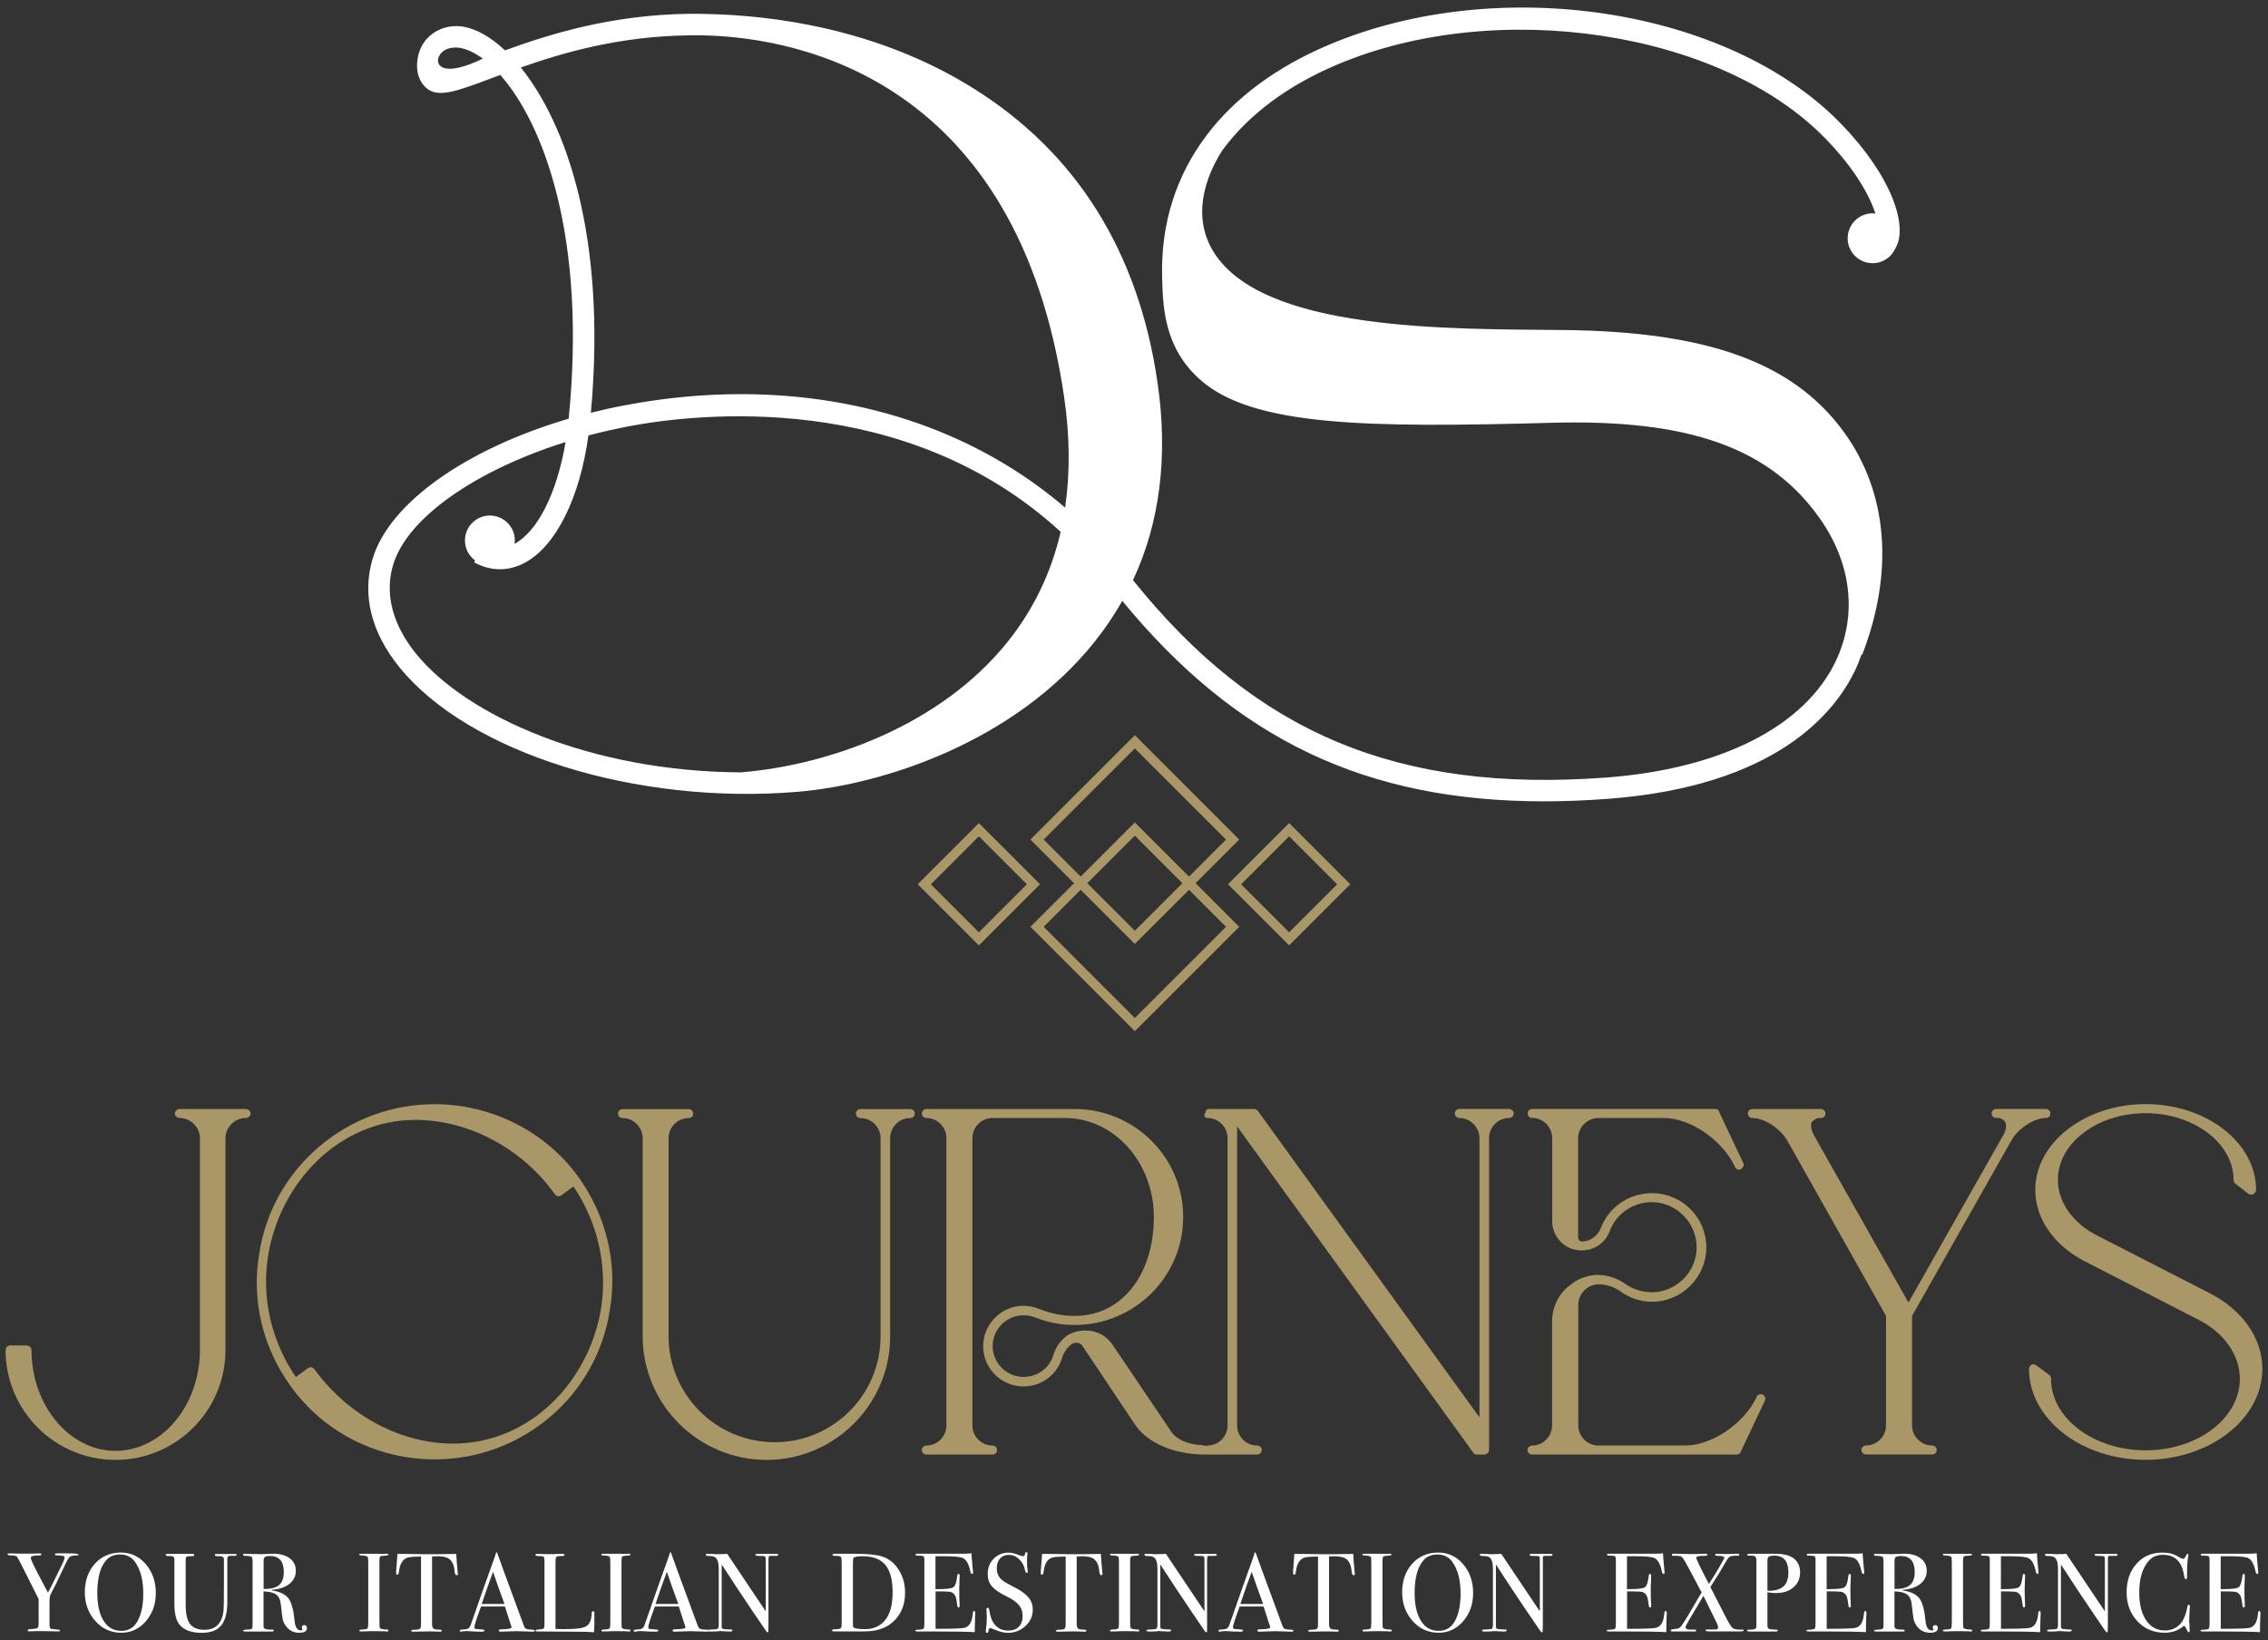 <svg xmlns="http://www.w3.org/2000/svg" xmlns:xlink="http://www.w3.org/1999/xlink" id="logo-dsjourneys" x="0px" y="0px" viewBox="0 0 300 217" style="enable-background:new 0 0 300 217;" xml:space="preserve"><rect x="0" y="0" width="300" height="217" fill="#333333" stroke="none"/><style type="text/css">	.st0{fill:#FFFFFF;}	.st1{fill:#AA9767;stroke:#AA9767;stroke-width:0.809;stroke-linecap:round;stroke-linejoin:round;stroke-miterlimit:10;}	.st2{fill:#AA9767;}</style><g>	<g id="pay-off">		<path class="st0" d="M10.39,205.66c0,0.08-0.09,0.11-0.25,0.11c-0.54,0.01-0.88,0.1-1.01,0.28c-0.12,0.11-0.54,0.96-1.27,2.54   c-0.32,0.7-0.63,1.32-0.92,1.85c-0.2,0.37-0.31,0.62-0.34,0.75c-0.03,0.13-0.05,0.42-0.05,0.87v2.8c0,0.33,0.04,0.52,0.13,0.58   c0.08,0.06,0.38,0.1,0.88,0.13c0.27,0.02,0.4,0.06,0.4,0.14c0,0.07-0.07,0.11-0.21,0.11H7.58l-2.07-0.04   c-0.58,0-1.06,0.01-1.43,0.03c-0.06,0.01-0.13,0.01-0.21,0.01c-0.14,0-0.21-0.05-0.21-0.14s0.12-0.15,0.34-0.16   c0.54-0.02,0.86-0.07,0.96-0.15c0.1-0.08,0.15-0.31,0.15-0.71v-3.11c-0.1-0.22-0.39-0.79-0.86-1.73l-1.48-2.93   c-0.14-0.29-0.32-0.61-0.53-0.96c-0.1-0.1-0.34-0.15-0.7-0.15c-0.36,0-0.54-0.05-0.54-0.16c0-0.08,0.08-0.12,0.24-0.12   c0.21,0,0.62,0.01,1.24,0.03c0.36,0.01,0.61,0.01,0.77,0.01l1.72-0.02c0.07-0.01,0.15-0.02,0.24-0.02c0.18,0,0.27,0.05,0.27,0.15   c0,0.09-0.17,0.13-0.5,0.13c-0.61,0-0.91,0.11-0.91,0.33c0,0.17,0.31,0.85,0.93,2.04l1.34,2.54c0.25-0.44,0.53-0.98,0.84-1.63   l0.87-1.76c0.33-0.64,0.49-1.05,0.49-1.25c0-0.13-0.08-0.2-0.25-0.22c-0.35-0.05-0.58-0.07-0.7-0.06   c-0.21,0.01-0.32-0.04-0.32-0.15c0-0.08,0.09-0.12,0.28-0.12h0.85h0.49C9.89,205.49,10.39,205.54,10.39,205.66z"></path>		<path class="st0" d="M20.61,210.75c0,1.47-0.44,2.71-1.32,3.73c-0.88,1.02-1.96,1.52-3.25,1.52c-1.36,0-2.51-0.52-3.43-1.55   s-1.39-2.3-1.39-3.81c0-1.54,0.45-2.8,1.34-3.78c0.89-0.98,2.03-1.47,3.43-1.47c1.31,0,2.41,0.51,3.3,1.54   C20.16,207.96,20.61,209.23,20.61,210.75z M18.95,210.83c0-1.81-0.37-3.22-1.11-4.23c-0.46-0.63-1.11-0.95-1.93-0.95   c-0.79,0-1.4,0.24-1.84,0.73c-0.8,0.89-1.2,2.34-1.2,4.34c0,1.59,0.28,2.83,0.84,3.71c0.55,0.88,1.33,1.32,2.34,1.32   c0.94,0,1.65-0.42,2.12-1.25C18.69,213.59,18.95,212.36,18.95,210.83z"></path>		<path class="st0" d="M31.31,205.7c0,0.08-0.09,0.12-0.27,0.12c-0.03,0-0.13,0-0.29,0c-0.05,0-0.12,0-0.21,0   c-0.25,0-0.39,0.06-0.44,0.19c-0.02,0.07-0.03,0.18-0.03,0.34v5.54c0,1.44-0.27,2.48-0.8,3.14c-0.54,0.65-1.4,0.98-2.6,0.98   c-1.43,0-2.43-0.4-3.02-1.21c-0.38-0.54-0.58-1.43-0.58-2.68v-5.93c-0.03-0.18-0.15-0.29-0.36-0.33   c-0.06-0.01-0.24-0.01-0.55-0.01c-0.17-0.02-0.25-0.07-0.25-0.15c0-0.09,0.07-0.13,0.21-0.13h0.27c0.05,0,0.16,0,0.34,0   c0.16,0,0.3,0,0.43,0h2.11c0.05,0,0.11,0,0.18,0c0.17,0,0.25,0.05,0.25,0.16c0,0.07-0.03,0.11-0.09,0.12   c-0.06,0.01-0.25,0.02-0.59,0.03c-0.14,0-0.24,0.01-0.28,0.03c-0.1,0.04-0.16,0.11-0.16,0.21c-0.01,0.04-0.02,0.32-0.02,0.84v5.28   c0,1.3,0.21,2.18,0.62,2.66c0.41,0.47,1.03,0.71,1.85,0.71c1.5,0,2.35-0.85,2.54-2.55c0.03-0.26,0.05-1.34,0.05-3.24v-0.84v-1.18   v-1.02c0-0.1,0-0.21,0-0.32c0-0.13,0-0.18,0-0.16c0-0.22-0.1-0.35-0.31-0.4c-0.07-0.02-0.27-0.03-0.6-0.03   c-0.2,0-0.29-0.05-0.29-0.16c0-0.09,0.07-0.13,0.21-0.13c0.08,0,0.14,0,0.2,0c0.12,0,0.54,0,1.28,0c0.11,0,0.23,0,0.37,0   c0.13,0,0.23,0,0.28,0h0.22C31.2,205.56,31.31,205.61,31.31,205.7z"></path>		<path class="st0" d="M40.6,215.38c0,0.41-0.35,0.62-1.03,0.62c-0.77,0-1.37-0.32-1.81-0.96c-0.18-0.28-0.31-0.54-0.36-0.8   c-0.06-0.26-0.14-0.91-0.25-1.95c-0.06-0.63-0.26-1.08-0.61-1.34c-0.34-0.26-0.91-0.4-1.68-0.42v4.66c0,0.2,0.16,0.32,0.47,0.37   c0.09,0.01,0.31,0.02,0.68,0.03c0.13,0,0.2,0.04,0.2,0.12c0,0.09-0.09,0.13-0.25,0.13h-0.18c-0.09,0-0.51,0-1.28,0   c-0.15,0-0.4,0-0.76,0c-0.35,0-0.57,0-0.68,0h-0.58c-0.21,0-0.32-0.04-0.32-0.13c0-0.07,0.14-0.11,0.43-0.12   c0.47-0.01,0.72-0.07,0.76-0.18c0.04-0.05,0.06-0.24,0.06-0.58v-8.16c0-0.39-0.04-0.63-0.13-0.71c-0.08-0.08-0.33-0.12-0.76-0.13   c-0.25,0-0.37-0.04-0.37-0.13c0-0.1,0.08-0.15,0.24-0.15c0.03,0,0.07,0.01,0.13,0.01l1.96,0.04c0.2,0,0.47-0.01,0.83-0.02   c0.4-0.03,0.67-0.04,0.83-0.04c0.91,0,1.64,0.21,2.18,0.61c0.54,0.41,0.81,0.96,0.81,1.66c0,0.69-0.28,1.26-0.83,1.71   c-0.55,0.45-1.31,0.71-2.25,0.79c-0.09,0.01-0.14,0.02-0.14,0.04c0,0.04,0.05,0.06,0.14,0.06c1.04,0.18,1.75,0.54,2.14,1.09   c0.39,0.55,0.65,1.54,0.78,2.97c0.08,0.81,0.35,1.22,0.83,1.22c0.15,0,0.22-0.03,0.22-0.09c0-0.01,0-0.02-0.01-0.03   c-0.05-0.11-0.08-0.2-0.08-0.27c0-0.21,0.11-0.31,0.32-0.31C40.48,215.01,40.6,215.13,40.6,215.38z M37.54,207.97   c0-1.41-0.61-2.12-1.83-2.12c-0.33,0-0.55,0.04-0.67,0.13c-0.12,0.09-0.17,0.25-0.17,0.47v3.76c0.94,0.01,1.63-0.16,2.04-0.52   C37.33,209.35,37.54,208.77,37.54,207.97z"></path>		<path class="st0" d="M51.38,215.7c0,0.08-0.06,0.13-0.18,0.13h-0.14c-0.06-0.03-0.73-0.04-2.01-0.04c-0.25,0-0.5,0.01-0.74,0.03   c-0.13,0.01-0.33,0.01-0.59,0.01c-0.13,0-0.19-0.04-0.19-0.13c0-0.08,0.13-0.12,0.38-0.13c0.4-0.01,0.63-0.06,0.7-0.14   s0.1-0.37,0.1-0.85v-7.8c0-0.49-0.03-0.76-0.08-0.82c-0.06-0.1-0.33-0.16-0.83-0.18c-0.19-0.01-0.28-0.04-0.28-0.11   c0-0.08,0.06-0.12,0.18-0.12h2.01c0.15,0,0.44,0.01,0.87,0.01l0.57-0.01c0.16,0,0.24,0.04,0.24,0.13c0,0.07-0.22,0.12-0.66,0.14   c-0.25,0.01-0.4,0.05-0.46,0.13c-0.06,0.08-0.08,0.29-0.08,0.62v7.9c0,0.56,0.02,0.87,0.07,0.92c0.11,0.11,0.43,0.17,0.96,0.19   C51.33,215.57,51.38,215.62,51.38,215.7z"></path>		<path class="st0" d="M60.58,208.2c0,0.13-0.06,0.19-0.18,0.19c-0.12,0-0.2-0.13-0.25-0.38c-0.02-0.18-0.04-0.36-0.06-0.53   c-0.07-0.35-0.18-0.66-0.34-0.9c-0.21-0.33-0.55-0.53-1.02-0.62c-0.31-0.06-0.55-0.08-0.74-0.08c-0.47,0.01-0.75,0.02-0.84,0.03   v8.93c0,0.36,0.09,0.58,0.28,0.67c0.1,0.05,0.38,0.08,0.83,0.09c0.12,0.01,0.17,0.05,0.17,0.13c0,0.08-0.08,0.13-0.24,0.13   c-0.08,0-0.14,0-0.2-0.01c-0.59-0.02-1.01-0.03-1.26-0.03c-0.32,0-0.63,0.01-0.92,0.02c-0.28,0.01-0.65,0.02-1.09,0.02   c-0.23,0-0.34-0.04-0.34-0.12c0-0.09,0.21-0.14,0.64-0.15c0.31,0,0.5-0.06,0.59-0.19c0.05-0.08,0.08-0.28,0.08-0.61v-8.87   c-0.98,0.01-1.58,0.06-1.82,0.15c-0.62,0.23-0.98,0.83-1.09,1.82c-0.03,0.3-0.1,0.44-0.21,0.44c-0.12,0-0.18-0.1-0.18-0.31   c0-0.11,0.01-0.22,0.02-0.32l0.03-0.34c0.03-0.45,0.08-1.05,0.13-1.79h0.66l3.01,0.04c0.36,0.01,0.91,0.01,1.66,0l2.45-0.04   c0.02,0.55,0.09,1.37,0.19,2.45c0,0.03,0.01,0.07,0.02,0.11C60.57,208.16,60.58,208.19,60.58,208.2z"></path>		<path class="st0" d="M70.73,215.73c0,0.08-0.08,0.13-0.22,0.13c-0.1,0-0.19,0-0.27-0.01l-1.88-0.06l-1.88,0.06   c-0.07,0.01-0.14,0.01-0.22,0.01c-0.2,0-0.29-0.05-0.29-0.15c0-0.11,0.13-0.17,0.4-0.17c0.87-0.01,1.3-0.1,1.3-0.26   c0-0.01-0.01-0.05-0.03-0.12l-0.12-0.39l-0.08-0.21c-0.09-0.31-0.31-0.98-0.65-2.03h-3.16c-0.59,1.58-0.88,2.49-0.88,2.72   c0,0.14,0.06,0.22,0.17,0.25c0.03,0.01,0.28,0.03,0.74,0.06c0.29,0.01,0.43,0.06,0.43,0.15c0,0.1-0.13,0.15-0.39,0.15   c-0.45,0-0.98-0.02-1.58-0.06c-0.14-0.01-0.3-0.02-0.46-0.02c-0.16,0-0.31,0.02-0.46,0.05c-0.08,0.02-0.14,0.02-0.19,0.02   c-0.14,0-0.21-0.04-0.21-0.13s0.16-0.14,0.47-0.15c0.31-0.01,0.54-0.06,0.67-0.14c0.14-0.09,0.25-0.25,0.33-0.48   c1.26-3.64,2.3-6.56,3.1-8.77c0.02-0.12,0.07-0.25,0.14-0.39l0.06-0.27c0.03-0.11,0.07-0.16,0.12-0.16c0.03,0,0.05,0.03,0.08,0.09   c0.13,0.38,0.42,1.19,0.87,2.41c0.35,0.96,1.24,3.36,2.65,7.2c0.08,0.22,0.18,0.36,0.31,0.42c0.12,0.06,0.38,0.1,0.76,0.11   C70.6,215.6,70.73,215.64,70.73,215.73z M66.73,212.19c-0.16-0.44-0.43-1.18-0.8-2.2l-0.71-2.05c-0.42,1.09-0.91,2.51-1.5,4.25   H66.73z"></path>		<path class="st0" d="M78.63,214.66c0,0.26-0.02,0.68-0.05,1.27h-0.16c-0.06,0-0.2-0.01-0.43-0.03c-0.23-0.02-0.48-0.03-0.77-0.03   l-6.14-0.04c-0.17,0-0.25-0.04-0.25-0.13c0-0.07,0.13-0.11,0.4-0.13c0.38-0.02,0.6-0.06,0.67-0.13c0.08-0.06,0.12-0.25,0.12-0.55   v-8.31c0-0.37-0.04-0.58-0.12-0.64c-0.07-0.06-0.33-0.09-0.79-0.09c-0.19,0-0.28-0.05-0.28-0.16c0-0.09,0.06-0.13,0.18-0.13h0.13   c0.32,0.03,0.97,0.04,1.93,0.04c0.09,0,0.26-0.01,0.52-0.02c0.25-0.02,0.47-0.02,0.64-0.02h0.16c0.18,0,0.27,0.05,0.27,0.15   c0,0.06-0.03,0.1-0.08,0.11c-0.06,0.02-0.23,0.03-0.51,0.04c-0.29,0.01-0.46,0.06-0.51,0.14c-0.05,0.08-0.08,0.34-0.08,0.78v8.72   c0.27,0.01,0.64,0.02,1.11,0.02c1.16,0,1.97-0.06,2.44-0.18c0.47-0.12,0.79-0.34,0.96-0.67c0.17-0.32,0.27-0.76,0.29-1.32   c0.01-0.13,0.07-0.19,0.17-0.19c0.12,0,0.18,0.07,0.17,0.22v0.37c0,0.02,0,0.06,0,0.13c0,0.07,0,0.14,0,0.21V214.66z"></path>		<path class="st0" d="M83.4,215.7c0,0.08-0.06,0.13-0.18,0.13h-0.14c-0.06-0.03-0.73-0.04-2.01-0.04c-0.25,0-0.5,0.01-0.74,0.03   c-0.13,0.01-0.33,0.01-0.59,0.01c-0.13,0-0.19-0.04-0.19-0.13c0-0.08,0.13-0.12,0.38-0.13c0.4-0.01,0.63-0.06,0.7-0.14   c0.07-0.08,0.1-0.37,0.1-0.85v-7.8c0-0.49-0.03-0.76-0.08-0.82c-0.06-0.1-0.33-0.16-0.83-0.18c-0.19-0.01-0.28-0.04-0.28-0.11   c0-0.08,0.06-0.12,0.18-0.12h2.01c0.15,0,0.44,0.01,0.87,0.01l0.57-0.01c0.16,0,0.24,0.04,0.24,0.13c0,0.07-0.22,0.12-0.66,0.14   c-0.25,0.01-0.4,0.05-0.46,0.13c-0.06,0.08-0.08,0.29-0.08,0.62v7.9c0,0.56,0.02,0.87,0.07,0.92c0.11,0.11,0.43,0.17,0.96,0.19   C83.35,215.57,83.4,215.62,83.4,215.7z"></path>		<path class="st0" d="M93.73,215.73c0,0.08-0.08,0.13-0.22,0.13c-0.1,0-0.19,0-0.27-0.01l-1.88-0.06l-1.88,0.06   c-0.07,0.01-0.14,0.01-0.22,0.01c-0.2,0-0.29-0.05-0.29-0.15c0-0.11,0.13-0.17,0.4-0.17c0.87-0.01,1.3-0.1,1.3-0.26   c0-0.01-0.01-0.05-0.03-0.12l-0.12-0.39l-0.08-0.21c-0.09-0.31-0.31-0.98-0.65-2.03h-3.16c-0.59,1.58-0.88,2.49-0.88,2.72   c0,0.14,0.06,0.22,0.17,0.25c0.03,0.01,0.28,0.03,0.74,0.06c0.29,0.01,0.43,0.06,0.43,0.15c0,0.1-0.13,0.15-0.39,0.15   c-0.45,0-0.98-0.02-1.58-0.06c-0.14-0.01-0.3-0.02-0.46-0.02c-0.16,0-0.31,0.02-0.46,0.05c-0.08,0.02-0.14,0.02-0.19,0.02   c-0.14,0-0.21-0.04-0.21-0.13s0.16-0.14,0.47-0.15c0.31-0.01,0.54-0.06,0.67-0.14c0.14-0.09,0.25-0.25,0.33-0.48   c1.26-3.64,2.3-6.56,3.1-8.77c0.02-0.12,0.07-0.25,0.14-0.39l0.06-0.27c0.03-0.11,0.07-0.16,0.12-0.16c0.03,0,0.05,0.03,0.08,0.09   c0.13,0.38,0.42,1.19,0.87,2.41c0.35,0.96,1.24,3.36,2.65,7.2c0.08,0.22,0.18,0.36,0.31,0.42c0.12,0.06,0.38,0.1,0.76,0.11   C93.6,215.6,93.73,215.64,93.73,215.73z M89.72,212.19c-0.16-0.44-0.43-1.18-0.8-2.2l-0.71-2.05c-0.42,1.09-0.91,2.51-1.5,4.25   H89.72z"></path>		<path class="st0" d="M102.94,205.7c0,0.1-0.13,0.14-0.37,0.13h-0.32h-0.27c-0.16,0-0.25,0.03-0.28,0.08   c-0.03,0.05-0.05,0.22-0.05,0.49v8.5c0,0.52-0.01,0.83-0.01,0.92c-0.01,0.09-0.04,0.13-0.09,0.13c-0.06,0-0.13-0.05-0.2-0.16   l-1.89-2.77c-1.09-1.61-2.43-3.63-4-6.05v8.28c0.01,0.13,0.09,0.21,0.23,0.25s0.47,0.06,1,0.07c0.13,0,0.19,0.04,0.19,0.12   c0,0.1-0.13,0.15-0.38,0.15c-0.09,0-0.37-0.01-0.84-0.04c-0.16-0.01-0.31-0.02-0.46-0.02c0.01,0-0.08,0.01-0.25,0.03   c-0.18,0.02-0.46,0.03-0.84,0.03h-0.15c-0.23,0-0.34-0.04-0.34-0.13c0-0.09,0.1-0.13,0.3-0.13c0.58-0.01,0.92-0.05,1.01-0.11   c0.09-0.06,0.14-0.27,0.14-0.63v-7.3c0-0.82-0.17-1.33-0.5-1.54c-0.16-0.1-0.44-0.15-0.84-0.15c-0.25,0-0.38-0.05-0.38-0.16   c0-0.09,0.08-0.14,0.22-0.14c0.2,0,0.45,0.01,0.76,0.03c0.31,0.02,0.47,0.03,0.49,0.03c0.03,0,0.17,0,0.42-0.01   c0.32,0,0.64-0.01,0.95-0.04l5.1,7.61v-6.58c0-0.31-0.01-0.49-0.02-0.55c-0.01-0.06-0.05-0.11-0.12-0.15s-0.31-0.05-0.71-0.05   c-0.35,0-0.53-0.04-0.53-0.13c0-0.1,0.12-0.15,0.35-0.15h0.52c0.13,0,0.27,0,0.42,0c0.16,0,0.25,0,0.28,0c0.01,0,0.1,0,0.27,0   c0.16,0,0.31,0,0.44,0h0.46C102.83,205.55,102.94,205.6,102.94,205.7z"></path>		<path class="st0" d="M119.72,210.69c0,1.74-0.61,3.09-1.82,4.06c-0.88,0.71-2.07,1.07-3.56,1.07c-0.03,0-0.21,0-0.52,0   c-0.31,0-0.76,0-1.36,0h-0.74h-1.17c-0.07,0-0.14,0-0.22,0c-0.19,0-0.28-0.05-0.28-0.15c0-0.09,0.16-0.13,0.47-0.13   c0.4,0,0.65-0.07,0.75-0.22c0.04-0.07,0.06-0.26,0.06-0.56v-7.97c0-0.48-0.04-0.76-0.11-0.84c-0.08-0.08-0.33-0.12-0.76-0.12   c-0.23,0-0.34-0.05-0.34-0.16c0-0.08,0.08-0.12,0.25-0.12c-0.01,0,0.1,0,0.33,0c0.23,0,0.44,0,0.66,0h1.58   c1.77,0,3.03,0.12,3.77,0.37c0.9,0.3,1.62,0.88,2.17,1.76C119.44,208.55,119.72,209.56,119.72,210.69z M118.07,210.64   c0-1.64-0.32-2.85-0.96-3.61c-0.64-0.77-1.64-1.15-3-1.15c-0.66,0-1.06,0.07-1.2,0.21c-0.06,0.07-0.09,0.31-0.09,0.71v7.89   c0,0.28,0.01,0.44,0.02,0.5c0.01,0.06,0.05,0.11,0.12,0.15c0.24,0.12,0.73,0.18,1.5,0.18c1.06,0,1.92-0.38,2.57-1.13   C117.72,213.6,118.07,212.35,118.07,210.64z"></path>		<path class="st0" d="M129,213.44c0,0.04-0.01,0.28-0.03,0.72c-0.02,0.44-0.03,0.87-0.03,1.27v0.49c-0.97-0.06-2.88-0.09-5.74-0.09   c-0.34,0-0.68,0-1.02,0s-0.56,0-0.68,0h-0.15c-0.18,0-0.28-0.04-0.28-0.12c0-0.05,0.03-0.08,0.09-0.09c0.03,0,0.22-0.01,0.56-0.04   c0.26-0.02,0.42-0.07,0.47-0.16c0.05-0.09,0.08-0.32,0.08-0.7v-8.33c0-0.29-0.04-0.46-0.13-0.51c-0.08-0.05-0.35-0.08-0.8-0.08   c-0.16,0-0.24-0.04-0.24-0.13s0.11-0.13,0.32-0.13h2.53c0.09,0,0.65,0,1.67,0c1.03,0,1.72,0,2.07,0c0.29,0,0.57-0.02,0.81-0.06   c0.02,0.42,0.07,1.01,0.14,1.76l0.06,0.64c0.01,0.05,0.01,0.11,0.01,0.19c0,0.1-0.04,0.15-0.13,0.15c-0.11,0-0.18-0.12-0.24-0.37   c-0.18-0.89-0.49-1.46-0.91-1.7c-0.32-0.18-1.14-0.27-2.48-0.27h-1.21v4.35h0.35c1.1,0,1.78-0.08,2.02-0.25   c0.24-0.17,0.41-0.66,0.5-1.46c0.02-0.21,0.08-0.31,0.16-0.31c0.11,0,0.17,0.09,0.17,0.27s-0.01,0.44-0.03,0.78   c-0.02,0.35-0.03,0.61-0.03,0.78c0,1.06,0.02,1.78,0.05,2.17c0.01,0.1,0.01,0.18,0.01,0.25c0,0.13-0.06,0.19-0.16,0.19   c-0.07,0-0.12-0.04-0.14-0.13c-0.02-0.08-0.06-0.36-0.12-0.82c-0.08-0.58-0.32-0.94-0.72-1.08c-0.18-0.06-0.64-0.09-1.39-0.09   h-0.66v4.95c2.17,0,3.44-0.04,3.81-0.13c0.65-0.15,1.02-0.77,1.11-1.87c0.02-0.24,0.09-0.37,0.19-0.37   C128.95,213.13,129,213.24,129,213.44z"></path>		<path class="st0" d="M136.61,212.94c0,0.85-0.32,1.57-0.97,2.17s-1.42,0.9-2.33,0.9c-0.53,0-1.17-0.16-1.91-0.49   c-0.2-0.09-0.35-0.13-0.44-0.13c-0.12,0-0.19,0.14-0.22,0.41c-0.01,0.14-0.08,0.21-0.2,0.21c-0.1,0-0.14-0.06-0.14-0.18   c0-0.08,0.01-0.14,0.01-0.18c0.08-0.6,0.12-1.16,0.12-1.67c0-0.1-0.01-0.37-0.03-0.83c-0.01-0.06-0.02-0.14-0.02-0.24   c0-0.15,0.06-0.22,0.18-0.22c0.1,0,0.17,0.12,0.21,0.36c0.25,1.77,1.09,2.66,2.5,2.66c0.6,0,1.07-0.17,1.4-0.51   c0.33-0.34,0.5-0.82,0.5-1.44c0-0.55-0.16-1.02-0.48-1.41c-0.32-0.39-0.87-0.78-1.65-1.16c-0.94-0.46-1.59-0.91-1.95-1.35   c-0.36-0.43-0.54-0.97-0.54-1.61c0-0.82,0.26-1.49,0.79-2.03c0.53-0.53,1.2-0.8,2-0.8c0.34,0,0.8,0.11,1.39,0.34   c0.21,0.08,0.36,0.12,0.46,0.12c0.11,0,0.18-0.02,0.22-0.06c0.03-0.04,0.06-0.14,0.09-0.31c0.02-0.1,0.08-0.15,0.16-0.15   c0.1,0,0.15,0.06,0.15,0.18c0,0.08-0.01,0.14-0.02,0.18c-0.03,0.24-0.04,0.52-0.04,0.86c0,0.47,0.02,0.85,0.08,1.12l0.01,0.24   c0.01,0.11-0.03,0.16-0.13,0.16c-0.11,0-0.18-0.11-0.22-0.34c-0.11-0.58-0.36-1.07-0.77-1.46c-0.4-0.39-0.86-0.58-1.36-0.58   c-0.49,0-0.88,0.16-1.17,0.47c-0.29,0.32-0.44,0.75-0.44,1.29c0,0.63,0.21,1.14,0.64,1.52c0.24,0.22,0.75,0.52,1.54,0.92   c0.93,0.46,1.59,0.93,2,1.41S136.61,212.33,136.61,212.94z"></path>		<path class="st0" d="M145.85,208.2c0,0.13-0.06,0.19-0.18,0.19c-0.12,0-0.2-0.13-0.25-0.38c-0.02-0.18-0.04-0.36-0.06-0.53   c-0.07-0.35-0.18-0.66-0.34-0.9c-0.21-0.33-0.55-0.53-1.02-0.62c-0.31-0.06-0.55-0.08-0.74-0.08c-0.47,0.01-0.75,0.02-0.84,0.03   v8.93c0,0.36,0.09,0.58,0.28,0.67c0.1,0.05,0.38,0.08,0.83,0.09c0.12,0.01,0.17,0.05,0.17,0.13c0,0.08-0.08,0.13-0.24,0.13   c-0.08,0-0.14,0-0.2-0.01c-0.59-0.02-1.01-0.03-1.26-0.03c-0.32,0-0.63,0.01-0.92,0.02c-0.28,0.01-0.65,0.02-1.09,0.02   c-0.23,0-0.34-0.04-0.34-0.12c0-0.09,0.21-0.14,0.64-0.15c0.31,0,0.5-0.06,0.59-0.19c0.05-0.08,0.08-0.28,0.08-0.61v-8.87   c-0.98,0.01-1.58,0.06-1.82,0.15c-0.62,0.23-0.98,0.83-1.09,1.82c-0.03,0.3-0.1,0.44-0.21,0.44c-0.12,0-0.18-0.1-0.18-0.31   c0-0.11,0.01-0.22,0.02-0.32l0.03-0.34c0.03-0.45,0.08-1.05,0.13-1.79h0.66l3.01,0.04c0.36,0.01,0.91,0.01,1.66,0l2.45-0.04   c0.02,0.55,0.09,1.37,0.19,2.45c0,0.03,0.01,0.07,0.02,0.11C145.84,208.16,145.85,208.19,145.85,208.2z"></path>		<path class="st0" d="M150.7,215.7c0,0.08-0.06,0.13-0.18,0.13h-0.15c-0.06-0.03-0.73-0.04-2.01-0.04c-0.25,0-0.49,0.01-0.74,0.03   c-0.13,0.01-0.32,0.01-0.59,0.01c-0.13,0-0.2-0.04-0.2-0.13c0-0.08,0.13-0.12,0.39-0.13c0.39-0.01,0.62-0.06,0.69-0.14   c0.07-0.08,0.1-0.37,0.1-0.85v-7.8c0-0.49-0.02-0.76-0.08-0.82c-0.06-0.1-0.33-0.16-0.82-0.18c-0.19-0.01-0.29-0.04-0.29-0.11   c0-0.08,0.06-0.12,0.18-0.12h2.02c0.14,0,0.43,0.01,0.86,0.01l0.57-0.01c0.16,0,0.24,0.04,0.24,0.13c0,0.07-0.23,0.12-0.66,0.14   c-0.25,0.01-0.4,0.05-0.46,0.13c-0.05,0.08-0.08,0.29-0.08,0.62v7.9c0,0.56,0.02,0.87,0.08,0.92c0.11,0.11,0.43,0.17,0.96,0.19   C150.64,215.57,150.7,215.62,150.7,215.7z"></path>		<path class="st0" d="M160.96,205.7c0,0.1-0.13,0.14-0.37,0.13h-0.32h-0.27c-0.16,0-0.25,0.03-0.28,0.08   c-0.03,0.05-0.05,0.22-0.05,0.49v8.5c0,0.52-0.01,0.83-0.01,0.92c-0.01,0.09-0.04,0.13-0.09,0.13c-0.06,0-0.13-0.05-0.2-0.16   l-1.89-2.77c-1.09-1.61-2.43-3.63-4-6.05v8.28c0.01,0.13,0.09,0.21,0.23,0.25c0.14,0.03,0.47,0.06,1.01,0.07   c0.13,0,0.19,0.04,0.19,0.12c0,0.1-0.13,0.15-0.38,0.15c-0.09,0-0.37-0.01-0.84-0.04c-0.16-0.01-0.31-0.02-0.46-0.02   c0.01,0-0.08,0.01-0.25,0.03c-0.18,0.02-0.46,0.03-0.84,0.03h-0.15c-0.23,0-0.34-0.04-0.34-0.13c0-0.09,0.1-0.13,0.3-0.13   c0.58-0.01,0.92-0.05,1.01-0.11c0.09-0.06,0.14-0.27,0.14-0.63v-7.3c0-0.82-0.17-1.33-0.5-1.54c-0.16-0.1-0.44-0.15-0.84-0.15   c-0.25,0-0.38-0.05-0.38-0.16c0-0.09,0.08-0.14,0.22-0.14c0.2,0,0.45,0.01,0.76,0.03c0.31,0.02,0.47,0.03,0.49,0.03   c0.03,0,0.17,0,0.42-0.01c0.32,0,0.64-0.01,0.95-0.04l5.1,7.61v-6.58c0-0.31-0.01-0.49-0.02-0.55c-0.01-0.06-0.05-0.11-0.12-0.15   s-0.31-0.05-0.71-0.05c-0.35,0-0.53-0.04-0.53-0.13c0-0.1,0.12-0.15,0.35-0.15h0.52c0.13,0,0.27,0,0.42,0c0.16,0,0.25,0,0.28,0   c0.01,0,0.1,0,0.27,0c0.16,0,0.31,0,0.44,0h0.46C160.85,205.55,160.96,205.6,160.96,205.7z"></path>		<path class="st0" d="M171.09,215.73c0,0.08-0.08,0.13-0.23,0.13c-0.1,0-0.18,0-0.27-0.01l-1.88-0.06l-1.88,0.06   c-0.07,0.01-0.14,0.01-0.23,0.01c-0.2,0-0.29-0.05-0.29-0.15c0-0.11,0.13-0.17,0.4-0.17c0.87-0.01,1.31-0.1,1.31-0.26   c0-0.01-0.01-0.05-0.03-0.12l-0.12-0.39l-0.08-0.21c-0.09-0.31-0.3-0.98-0.65-2.03h-3.16c-0.59,1.58-0.89,2.49-0.89,2.72   c0,0.14,0.06,0.22,0.18,0.25c0.03,0.01,0.28,0.03,0.74,0.06c0.28,0.01,0.43,0.06,0.43,0.15c0,0.1-0.13,0.15-0.38,0.15   c-0.46,0-0.98-0.02-1.58-0.06c-0.15-0.01-0.3-0.02-0.46-0.02c-0.16,0-0.31,0.02-0.46,0.05c-0.08,0.02-0.14,0.02-0.19,0.02   c-0.14,0-0.21-0.04-0.21-0.13s0.16-0.14,0.46-0.15c0.31-0.01,0.54-0.06,0.68-0.14c0.14-0.09,0.25-0.25,0.32-0.48   c1.27-3.64,2.3-6.56,3.1-8.77c0.02-0.12,0.07-0.25,0.14-0.39l0.06-0.27c0.03-0.11,0.07-0.16,0.12-0.16c0.03,0,0.05,0.03,0.07,0.09   c0.13,0.38,0.42,1.19,0.87,2.41c0.36,0.96,1.24,3.36,2.65,7.2c0.08,0.22,0.18,0.36,0.3,0.42c0.12,0.06,0.38,0.1,0.76,0.11   C170.95,215.6,171.09,215.64,171.09,215.73z M167.08,212.19c-0.16-0.44-0.43-1.18-0.8-2.2l-0.71-2.05   c-0.42,1.09-0.92,2.51-1.5,4.25H167.08z"></path>		<path class="st0" d="M179.23,208.2c0,0.13-0.06,0.19-0.18,0.19c-0.12,0-0.2-0.13-0.25-0.38c-0.02-0.18-0.04-0.36-0.06-0.53   c-0.07-0.35-0.18-0.66-0.34-0.9c-0.21-0.33-0.55-0.53-1.02-0.62c-0.31-0.06-0.55-0.08-0.74-0.08c-0.46,0.01-0.75,0.02-0.84,0.03   v8.93c0,0.36,0.09,0.58,0.28,0.67c0.1,0.05,0.38,0.08,0.83,0.09c0.12,0.01,0.18,0.05,0.18,0.13c0,0.08-0.08,0.13-0.24,0.13   c-0.08,0-0.15,0-0.21-0.01c-0.59-0.02-1.01-0.03-1.26-0.03c-0.32,0-0.63,0.01-0.91,0.02c-0.29,0.01-0.65,0.02-1.1,0.02   c-0.23,0-0.34-0.04-0.34-0.12c0-0.09,0.21-0.14,0.64-0.15c0.31,0,0.5-0.06,0.59-0.19c0.05-0.08,0.08-0.28,0.08-0.61v-8.87   c-0.98,0.01-1.58,0.06-1.82,0.15c-0.62,0.23-0.99,0.83-1.1,1.82c-0.03,0.3-0.1,0.44-0.21,0.44c-0.12,0-0.17-0.1-0.17-0.31   c0-0.11,0.01-0.22,0.01-0.32l0.03-0.34c0.03-0.45,0.08-1.05,0.13-1.79h0.67l3.01,0.04c0.35,0.01,0.91,0.01,1.66,0l2.45-0.04   c0.02,0.55,0.08,1.37,0.19,2.45c0,0.03,0.01,0.07,0.01,0.11C179.23,208.16,179.23,208.19,179.23,208.2z"></path>		<path class="st0" d="M184.08,215.7c0,0.08-0.06,0.13-0.18,0.13h-0.15c-0.06-0.03-0.73-0.04-2.01-0.04c-0.25,0-0.49,0.01-0.74,0.03   c-0.13,0.01-0.32,0.01-0.59,0.01c-0.13,0-0.2-0.04-0.2-0.13c0-0.08,0.13-0.12,0.39-0.13c0.39-0.01,0.62-0.06,0.69-0.14   c0.07-0.08,0.1-0.37,0.1-0.85v-7.8c0-0.49-0.02-0.76-0.08-0.82c-0.06-0.1-0.33-0.16-0.82-0.18c-0.19-0.01-0.29-0.04-0.29-0.11   c0-0.08,0.06-0.12,0.18-0.12h2.02c0.14,0,0.43,0.01,0.86,0.01l0.57-0.01c0.16,0,0.24,0.04,0.24,0.13c0,0.07-0.23,0.12-0.66,0.14   c-0.25,0.01-0.4,0.05-0.46,0.13c-0.05,0.08-0.08,0.29-0.08,0.62v7.9c0,0.56,0.02,0.87,0.08,0.92c0.11,0.11,0.43,0.17,0.96,0.19   C184.03,215.57,184.08,215.62,184.08,215.7z"></path>		<path class="st0" d="M194.86,210.75c0,1.47-0.44,2.71-1.32,3.73c-0.88,1.02-1.96,1.52-3.25,1.52c-1.36,0-2.51-0.52-3.43-1.55   s-1.39-2.3-1.39-3.81c0-1.54,0.45-2.8,1.34-3.78c0.89-0.98,2.03-1.47,3.43-1.47c1.31,0,2.41,0.51,3.3,1.54   C194.42,207.96,194.86,209.23,194.86,210.75z M193.2,210.83c0-1.81-0.37-3.22-1.11-4.23c-0.46-0.63-1.11-0.95-1.93-0.95   c-0.79,0-1.4,0.24-1.84,0.73c-0.8,0.89-1.2,2.34-1.2,4.34c0,1.59,0.28,2.83,0.84,3.71c0.55,0.88,1.33,1.32,2.34,1.32   c0.94,0,1.65-0.42,2.12-1.25C192.94,213.59,193.2,212.36,193.2,210.83z"></path>		<path class="st0" d="M205.36,205.7c0,0.1-0.12,0.14-0.37,0.13h-0.32h-0.27c-0.16,0-0.25,0.03-0.28,0.08   c-0.03,0.05-0.04,0.22-0.04,0.49v8.5c0,0.52-0.01,0.83-0.02,0.92c-0.01,0.09-0.04,0.13-0.09,0.13c-0.06,0-0.13-0.05-0.21-0.16   l-1.89-2.77c-1.1-1.61-2.43-3.63-4-6.05v8.28c0.01,0.13,0.09,0.21,0.23,0.25c0.14,0.03,0.47,0.06,1,0.07c0.13,0,0.2,0.04,0.2,0.12   c0,0.1-0.13,0.15-0.39,0.15c-0.09,0-0.37-0.01-0.84-0.04c-0.16-0.01-0.31-0.02-0.46-0.02c0.01,0-0.08,0.01-0.26,0.03   c-0.18,0.02-0.46,0.03-0.84,0.03h-0.14c-0.23,0-0.34-0.04-0.34-0.13c0-0.09,0.1-0.13,0.29-0.13c0.58-0.01,0.92-0.05,1.02-0.11   c0.09-0.06,0.14-0.27,0.14-0.63v-7.3c0-0.82-0.17-1.33-0.5-1.54c-0.16-0.1-0.44-0.15-0.84-0.15c-0.26,0-0.39-0.05-0.39-0.16   c0-0.09,0.08-0.14,0.23-0.14c0.2,0,0.44,0.01,0.75,0.03c0.31,0.02,0.47,0.03,0.49,0.03c0.03,0,0.17,0,0.41-0.01   c0.33,0,0.64-0.01,0.95-0.04l5.1,7.61v-6.58c0-0.31,0-0.49-0.01-0.55s-0.05-0.11-0.12-0.15s-0.3-0.05-0.7-0.05   c-0.36,0-0.54-0.04-0.54-0.13c0-0.1,0.12-0.15,0.36-0.15h0.51c0.13,0,0.27,0,0.42,0c0.16,0,0.25,0,0.28,0c0.01,0,0.1,0,0.27,0   c0.16,0,0.31,0,0.44,0h0.46C205.25,205.55,205.36,205.6,205.36,205.7z"></path>		<path class="st0" d="M220.47,213.44c0,0.04-0.01,0.28-0.03,0.72c-0.02,0.44-0.03,0.87-0.03,1.27v0.49   c-0.97-0.06-2.88-0.09-5.74-0.09c-0.34,0-0.68,0-1.02,0c-0.33,0-0.56,0-0.68,0h-0.15c-0.18,0-0.28-0.04-0.28-0.12   c0-0.05,0.03-0.08,0.09-0.09c0.03,0,0.22-0.01,0.56-0.04c0.26-0.02,0.42-0.07,0.47-0.16c0.05-0.09,0.08-0.32,0.08-0.7v-8.33   c0-0.29-0.04-0.46-0.13-0.51c-0.08-0.05-0.35-0.08-0.8-0.08c-0.16,0-0.24-0.04-0.24-0.13s0.11-0.13,0.32-0.13h2.53   c0.09,0,0.65,0,1.67,0c1.03,0,1.72,0,2.07,0c0.29,0,0.57-0.02,0.81-0.06c0.02,0.42,0.07,1.01,0.14,1.76l0.06,0.64   c0.01,0.05,0.01,0.11,0.01,0.19c0,0.1-0.04,0.15-0.13,0.15c-0.11,0-0.18-0.12-0.24-0.37c-0.18-0.89-0.49-1.46-0.91-1.7   c-0.32-0.18-1.14-0.27-2.48-0.27h-1.21v4.35h0.35c1.1,0,1.78-0.08,2.02-0.25c0.24-0.17,0.41-0.66,0.5-1.46   c0.02-0.21,0.08-0.31,0.16-0.31c0.11,0,0.17,0.09,0.17,0.27s-0.01,0.44-0.03,0.78c-0.02,0.35-0.03,0.61-0.03,0.78   c0,1.06,0.02,1.78,0.05,2.17c0.01,0.1,0.01,0.18,0.01,0.25c0,0.13-0.06,0.19-0.16,0.19c-0.07,0-0.12-0.04-0.14-0.13   c-0.02-0.08-0.06-0.36-0.12-0.82c-0.08-0.58-0.32-0.94-0.72-1.08c-0.18-0.06-0.64-0.09-1.39-0.09h-0.66v4.95   c2.17,0,3.44-0.04,3.81-0.13c0.65-0.15,1.02-0.77,1.11-1.87c0.02-0.24,0.09-0.37,0.19-0.37   C220.42,213.13,220.47,213.24,220.47,213.44z"></path>		<path class="st0" d="M230.65,215.69c0,0.09-0.14,0.13-0.41,0.13c-0.33,0-0.68,0-1.03,0c-0.35,0-0.69,0-1.03,0   c-0.43,0-0.94,0-1.51,0c-0.29,0-0.5,0-0.64,0c-0.29,0-0.43-0.05-0.43-0.14c0-0.09,0.12-0.12,0.34-0.11h0.67   c0.23,0.01,0.38,0,0.43-0.01c0.14-0.03,0.22-0.13,0.22-0.28c0-0.15-0.12-0.47-0.37-0.97l-1.57-3.19l-1.87,3.15   c-0.33,0.56-0.5,0.89-0.5,0.99c0,0.18,0.16,0.29,0.49,0.32c-0.02,0,0.2,0,0.66,0c0.18,0,0.27,0.04,0.27,0.13   c0,0.08-0.08,0.12-0.22,0.12h-1.68h-1.25c-0.16,0-0.24-0.04-0.24-0.13c0-0.09,0.13-0.15,0.38-0.18c0.18-0.02,0.36-0.04,0.53-0.06   c0.15-0.04,0.27-0.1,0.37-0.19c0.19-0.17,0.8-1.13,1.82-2.9c0.38-0.65,0.7-1.22,1-1.7l-1.68-3.17c-0.35-0.65-0.59-1.07-0.72-1.26   s-0.27-0.32-0.42-0.38c-0.16-0.03-0.47-0.04-0.93-0.04c-0.12,0-0.18-0.04-0.18-0.12c0-0.11,0.08-0.16,0.24-0.16   c0.22,0,0.67,0.01,1.35,0.03c0.34,0.01,0.57,0.02,0.7,0.02c1.15,0,1.78-0.02,1.91-0.04h0.21c0.21,0,0.31,0.04,0.31,0.12   c0,0.11-0.18,0.16-0.53,0.16c-0.65-0.01-0.97,0.07-0.97,0.24c0,0.18,0.55,1.34,1.67,3.47c0.4-0.59,0.84-1.3,1.32-2.12   c0.48-0.82,0.72-1.27,0.72-1.37c0-0.15-0.27-0.22-0.81-0.22c-0.27,0-0.4-0.04-0.4-0.13c0-0.1,0.09-0.15,0.28-0.15   c0.13,0,0.32,0.01,0.57,0.02c0.24,0.02,0.43,0.02,0.56,0.02c0.05,0,0.28-0.01,0.69-0.02c0.41-0.01,0.65-0.02,0.72-0.02h0.13   c0.17,0,0.25,0.04,0.25,0.13c0,0.08-0.07,0.13-0.2,0.13c-0.02,0-0.17,0.01-0.47,0.01c-0.33,0.01-0.56,0.07-0.69,0.18   c-0.12,0.11-0.33,0.42-0.62,0.95c-0.39,0.69-0.95,1.61-1.69,2.75l-0.16,0.25c0.06,0.13,0.73,1.43,1.99,3.89   c0.43,0.85,0.75,1.35,0.93,1.52c0.19,0.16,0.56,0.24,1.11,0.23C230.53,215.56,230.65,215.6,230.65,215.69z"></path>		<path class="st0" d="M238.11,208.02c0,0.96-0.41,1.7-1.23,2.23c-0.51,0.33-1.16,0.5-1.95,0.5c-0.34,0-0.72-0.03-1.14-0.1v4.2   c0,0.23,0.01,0.37,0.03,0.43c0.05,0.14,0.16,0.22,0.33,0.25c0.28,0.04,0.56,0.06,0.83,0.06c0.11,0,0.16,0.03,0.16,0.1   c0,0.1-0.07,0.15-0.21,0.15c-0.06,0-0.11,0-0.14,0c-0.54,0-1.57,0-3.06,0h-0.2c-0.29,0-0.44-0.05-0.44-0.15   c0-0.07,0.1-0.1,0.31-0.1c0.47,0,0.73-0.04,0.8-0.13c0.08-0.04,0.12-0.14,0.13-0.3v-8.74c0-0.31-0.09-0.49-0.25-0.56   c-0.1-0.04-0.27-0.06-0.51-0.06h-0.15c-0.03,0-0.06,0-0.1,0c-0.15,0-0.22-0.04-0.22-0.12c0-0.09,0.14-0.13,0.41-0.13h3.26   c1.12,0,1.95,0.2,2.47,0.59C237.81,206.58,238.11,207.21,238.11,208.02z M236.56,208.03c0-1.49-0.62-2.23-1.87-2.23   c-0.41,0-0.68,0.07-0.81,0.21c-0.06,0.06-0.09,0.21-0.09,0.46v3.96c0.08,0.01,0.17,0.02,0.27,0.02c0.65,0,1.2-0.14,1.66-0.43   C236.27,209.65,236.56,209,236.56,208.03z"></path>		<path class="st0" d="M246.88,213.44c0,0.04-0.01,0.28-0.03,0.72c-0.02,0.44-0.03,0.87-0.03,1.27v0.49   c-0.97-0.06-2.88-0.09-5.74-0.09c-0.34,0-0.68,0-1.02,0c-0.33,0-0.56,0-0.68,0h-0.15c-0.18,0-0.28-0.04-0.28-0.12   c0-0.05,0.03-0.08,0.09-0.09c0.03,0,0.22-0.01,0.56-0.04c0.26-0.02,0.42-0.07,0.47-0.16c0.05-0.09,0.08-0.32,0.08-0.7v-8.33   c0-0.29-0.04-0.46-0.13-0.51c-0.08-0.05-0.35-0.08-0.8-0.08c-0.16,0-0.24-0.04-0.24-0.13s0.11-0.13,0.32-0.13h2.53   c0.09,0,0.65,0,1.67,0c1.03,0,1.72,0,2.07,0c0.29,0,0.57-0.02,0.81-0.06c0.02,0.42,0.07,1.01,0.14,1.76l0.06,0.64   c0.01,0.05,0.01,0.11,0.01,0.19c0,0.1-0.04,0.15-0.13,0.15c-0.11,0-0.18-0.12-0.24-0.37c-0.18-0.89-0.49-1.46-0.91-1.7   c-0.32-0.18-1.14-0.27-2.48-0.27h-1.21v4.35h0.35c1.1,0,1.78-0.08,2.02-0.25c0.24-0.17,0.41-0.66,0.5-1.46   c0.02-0.21,0.08-0.31,0.16-0.31c0.11,0,0.17,0.09,0.17,0.27s-0.01,0.44-0.03,0.78c-0.02,0.35-0.03,0.61-0.03,0.78   c0,1.06,0.02,1.78,0.05,2.17c0.01,0.1,0.01,0.18,0.01,0.25c0,0.13-0.06,0.19-0.16,0.19c-0.07,0-0.12-0.04-0.14-0.13   c-0.02-0.08-0.06-0.36-0.12-0.82c-0.08-0.58-0.32-0.94-0.72-1.08c-0.18-0.06-0.64-0.09-1.39-0.09h-0.66v4.95   c2.17,0,3.44-0.04,3.81-0.13c0.65-0.15,1.02-0.77,1.11-1.87c0.02-0.24,0.09-0.37,0.19-0.37   C246.83,213.13,246.88,213.24,246.88,213.44z"></path>		<path class="st0" d="M256.33,215.38c0,0.41-0.35,0.62-1.03,0.62c-0.77,0-1.37-0.32-1.81-0.96c-0.18-0.28-0.31-0.54-0.36-0.8   c-0.06-0.26-0.14-0.91-0.25-1.95c-0.06-0.63-0.26-1.08-0.61-1.34c-0.34-0.26-0.91-0.4-1.68-0.42v4.66c0,0.2,0.16,0.32,0.47,0.37   c0.09,0.01,0.31,0.02,0.68,0.03c0.13,0,0.2,0.04,0.2,0.12c0,0.09-0.09,0.13-0.25,0.13h-0.18c-0.09,0-0.51,0-1.28,0   c-0.15,0-0.4,0-0.76,0c-0.35,0-0.57,0-0.68,0h-0.58c-0.21,0-0.32-0.04-0.32-0.13c0-0.07,0.14-0.11,0.43-0.12   c0.47-0.01,0.72-0.07,0.76-0.18c0.04-0.05,0.06-0.24,0.06-0.58v-8.16c0-0.39-0.04-0.63-0.13-0.71c-0.08-0.08-0.34-0.12-0.76-0.13   c-0.25,0-0.37-0.04-0.37-0.13c0-0.1,0.08-0.15,0.24-0.15c0.03,0,0.07,0.01,0.13,0.01l1.96,0.04c0.2,0,0.47-0.01,0.83-0.02   c0.4-0.03,0.67-0.04,0.83-0.04c0.91,0,1.64,0.21,2.18,0.61c0.54,0.41,0.81,0.96,0.81,1.66c0,0.69-0.28,1.26-0.83,1.71   c-0.55,0.45-1.31,0.71-2.25,0.79c-0.09,0.01-0.14,0.02-0.14,0.04c0,0.04,0.05,0.06,0.14,0.06c1.04,0.18,1.75,0.54,2.14,1.09   c0.39,0.55,0.65,1.54,0.78,2.97c0.08,0.81,0.35,1.22,0.83,1.22c0.15,0,0.22-0.03,0.22-0.09c0-0.01,0-0.02-0.01-0.03   c-0.05-0.11-0.08-0.2-0.08-0.27c0-0.21,0.11-0.31,0.32-0.31C256.21,215.01,256.33,215.13,256.33,215.38z M253.27,207.97   c0-1.41-0.61-2.12-1.83-2.12c-0.33,0-0.55,0.04-0.67,0.13c-0.12,0.09-0.17,0.25-0.17,0.47v3.76c0.94,0.01,1.63-0.16,2.04-0.52   C253.06,209.35,253.27,208.77,253.27,207.97z"></path>		<path class="st0" d="M260.87,215.7c0,0.08-0.06,0.13-0.18,0.13h-0.15c-0.06-0.03-0.73-0.04-2.01-0.04c-0.25,0-0.49,0.01-0.74,0.03   c-0.13,0.01-0.32,0.01-0.59,0.01c-0.13,0-0.2-0.04-0.2-0.13c0-0.08,0.13-0.12,0.39-0.13c0.39-0.01,0.62-0.06,0.69-0.14   s0.1-0.37,0.1-0.85v-7.8c0-0.49-0.02-0.76-0.08-0.82c-0.06-0.1-0.33-0.16-0.82-0.18c-0.19-0.01-0.29-0.04-0.29-0.11   c0-0.08,0.06-0.12,0.18-0.12h2.02c0.14,0,0.43,0.01,0.86,0.01l0.57-0.01c0.16,0,0.24,0.04,0.24,0.13c0,0.07-0.23,0.12-0.66,0.14   c-0.25,0.01-0.4,0.05-0.46,0.13c-0.05,0.08-0.08,0.29-0.08,0.62v7.9c0,0.56,0.02,0.87,0.08,0.92c0.11,0.11,0.43,0.17,0.96,0.19   C260.81,215.57,260.87,215.62,260.87,215.7z"></path>		<path class="st0" d="M269.93,213.44c0,0.04-0.01,0.28-0.03,0.72c-0.02,0.44-0.03,0.87-0.03,1.27v0.49   c-0.97-0.06-2.88-0.09-5.74-0.09c-0.34,0-0.68,0-1.02,0c-0.34,0-0.56,0-0.68,0h-0.15c-0.18,0-0.28-0.04-0.28-0.12   c0-0.05,0.03-0.08,0.09-0.09c0.03,0,0.22-0.01,0.56-0.04c0.26-0.02,0.42-0.07,0.47-0.16c0.05-0.09,0.08-0.32,0.08-0.7v-8.33   c0-0.29-0.04-0.46-0.13-0.51c-0.08-0.05-0.35-0.08-0.8-0.08c-0.16,0-0.24-0.04-0.24-0.13s0.11-0.13,0.32-0.13h2.53   c0.09,0,0.65,0,1.67,0c1.03,0,1.72,0,2.07,0c0.29,0,0.57-0.02,0.81-0.06c0.02,0.42,0.07,1.01,0.14,1.76l0.06,0.64   c0.01,0.05,0.01,0.11,0.01,0.19c0,0.1-0.04,0.15-0.13,0.15c-0.11,0-0.18-0.12-0.24-0.37c-0.18-0.89-0.49-1.46-0.91-1.7   c-0.32-0.18-1.14-0.27-2.48-0.27h-1.21v4.35h0.35c1.1,0,1.78-0.08,2.02-0.25c0.24-0.17,0.41-0.66,0.5-1.46   c0.02-0.21,0.08-0.31,0.16-0.31c0.11,0,0.17,0.09,0.17,0.27s-0.01,0.44-0.03,0.78c-0.02,0.35-0.03,0.61-0.03,0.78   c0,1.06,0.02,1.78,0.05,2.17c0.01,0.1,0.01,0.18,0.01,0.25c0,0.13-0.06,0.19-0.16,0.19c-0.07,0-0.12-0.04-0.14-0.13   c-0.02-0.08-0.06-0.36-0.12-0.82c-0.08-0.58-0.32-0.94-0.72-1.08c-0.18-0.06-0.64-0.09-1.39-0.09h-0.66v4.95   c2.17,0,3.44-0.04,3.81-0.13c0.65-0.15,1.02-0.77,1.11-1.87c0.02-0.24,0.09-0.37,0.19-0.37   C269.88,213.13,269.93,213.24,269.93,213.44z"></path>		<path class="st0" d="M280.1,205.7c0,0.1-0.12,0.14-0.37,0.13h-0.32h-0.27c-0.16,0-0.25,0.03-0.28,0.08   c-0.03,0.05-0.04,0.22-0.04,0.49v8.5c0,0.52-0.01,0.83-0.02,0.92c-0.01,0.09-0.04,0.13-0.09,0.13c-0.06,0-0.13-0.05-0.21-0.16   l-1.89-2.77c-1.1-1.61-2.43-3.63-4-6.05v8.28c0.01,0.13,0.09,0.21,0.23,0.25c0.14,0.03,0.47,0.06,1,0.07c0.13,0,0.2,0.04,0.2,0.12   c0,0.1-0.13,0.15-0.39,0.15c-0.09,0-0.37-0.01-0.84-0.04c-0.16-0.01-0.31-0.02-0.46-0.02c0.01,0-0.08,0.01-0.26,0.03   c-0.18,0.02-0.46,0.03-0.84,0.03h-0.14c-0.23,0-0.34-0.04-0.34-0.13c0-0.09,0.1-0.13,0.29-0.13c0.58-0.01,0.92-0.05,1.02-0.11   c0.09-0.06,0.14-0.27,0.14-0.63v-7.3c0-0.82-0.17-1.33-0.5-1.54c-0.16-0.1-0.44-0.15-0.84-0.15c-0.26,0-0.39-0.05-0.39-0.16   c0-0.09,0.08-0.14,0.23-0.14c0.2,0,0.44,0.01,0.75,0.03c0.31,0.02,0.47,0.03,0.49,0.03c0.03,0,0.17,0,0.41-0.01   c0.33,0,0.64-0.01,0.95-0.04l5.1,7.61v-6.58c0-0.31,0-0.49-0.01-0.55c-0.01-0.06-0.05-0.11-0.12-0.15   c-0.07-0.03-0.3-0.05-0.7-0.05c-0.36,0-0.54-0.04-0.54-0.13c0-0.1,0.12-0.15,0.36-0.15h0.51c0.13,0,0.27,0,0.42,0   c0.16,0,0.25,0,0.28,0c0.01,0,0.1,0,0.27,0c0.16,0,0.31,0,0.44,0h0.46C280,205.55,280.1,205.6,280.1,205.7z"></path>		<path class="st0" d="M289.67,212.53c0-0.02-0.01,0.11-0.03,0.4c-0.04,0.57-0.06,1.12-0.06,1.66c0,0.06,0.01,0.18,0.03,0.36   c0.02,0.18,0.03,0.4,0.03,0.66v0.13c0,0.13-0.04,0.19-0.12,0.19c-0.08,0-0.15-0.08-0.21-0.22c-0.14-0.32-0.28-0.54-0.42-0.64   c-0.71,0.62-1.56,0.93-2.56,0.93c-1.45,0-2.65-0.51-3.6-1.52c-0.95-1.01-1.43-2.28-1.43-3.82c0-1.55,0.43-2.81,1.31-3.79   c0.87-0.98,2-1.47,3.38-1.47c0.5,0,0.91,0.04,1.21,0.13c0.3,0.08,0.68,0.25,1.11,0.51c0.22,0.13,0.38,0.19,0.49,0.19   c0.09,0,0.17-0.08,0.25-0.24c0.13-0.28,0.23-0.41,0.31-0.41c0.08,0,0.12,0.04,0.12,0.12c0,0.04-0.01,0.1-0.03,0.19   c-0.1,0.47-0.16,1.36-0.16,2.66c0,0.19-0.01,0.3-0.04,0.32c-0.03,0.03-0.07,0.04-0.12,0.04c-0.1,0-0.16-0.09-0.19-0.28   c-0.13-0.79-0.31-1.37-0.55-1.76c-0.49-0.79-1.24-1.18-2.28-1.18c-0.8,0-1.43,0.27-1.89,0.8c-0.84,0.96-1.25,2.36-1.25,4.2   c0,1.65,0.34,2.92,1.03,3.83c0.6,0.79,1.4,1.18,2.4,1.18c0.51,0,0.98-0.13,1.4-0.38c0.42-0.25,0.75-0.59,0.98-1.03   c0.25-0.5,0.44-1.05,0.54-1.64c0.04-0.24,0.1-0.36,0.2-0.36C289.62,212.31,289.67,212.38,289.67,212.53z"></path>		<path class="st0" d="M299,213.44c0,0.04-0.01,0.28-0.03,0.72c-0.02,0.44-0.03,0.87-0.03,1.27v0.49c-0.97-0.06-2.88-0.09-5.74-0.09   c-0.34,0-0.68,0-1.02,0s-0.56,0-0.68,0h-0.15c-0.18,0-0.28-0.04-0.28-0.12c0-0.05,0.03-0.08,0.09-0.09c0.03,0,0.22-0.01,0.56-0.04   c0.26-0.02,0.42-0.07,0.47-0.16c0.05-0.09,0.08-0.32,0.08-0.7v-8.33c0-0.29-0.04-0.46-0.13-0.51c-0.08-0.05-0.35-0.08-0.8-0.08   c-0.16,0-0.24-0.04-0.24-0.13s0.11-0.13,0.32-0.13h2.53c0.09,0,0.65,0,1.67,0c1.03,0,1.72,0,2.07,0c0.29,0,0.57-0.02,0.81-0.06   c0.02,0.42,0.07,1.01,0.14,1.76l0.06,0.64c0.01,0.05,0.01,0.11,0.01,0.19c0,0.1-0.04,0.15-0.13,0.15c-0.11,0-0.18-0.12-0.24-0.37   c-0.18-0.89-0.49-1.46-0.91-1.7c-0.32-0.18-1.14-0.27-2.48-0.27h-1.21v4.35h0.35c1.1,0,1.78-0.08,2.02-0.25   c0.24-0.17,0.41-0.66,0.5-1.46c0.02-0.21,0.08-0.31,0.16-0.31c0.11,0,0.17,0.09,0.17,0.27s-0.01,0.44-0.03,0.78   c-0.02,0.35-0.03,0.61-0.03,0.78c0,1.06,0.02,1.78,0.05,2.17c0.01,0.1,0.01,0.18,0.01,0.25c0,0.13-0.06,0.19-0.16,0.19   c-0.07,0-0.12-0.04-0.14-0.13c-0.02-0.08-0.06-0.36-0.12-0.82c-0.08-0.58-0.32-0.94-0.72-1.08c-0.18-0.06-0.64-0.09-1.39-0.09   h-0.66v4.95c2.17,0,3.44-0.04,3.81-0.13c0.65-0.15,1.02-0.77,1.11-1.87c0.02-0.24,0.09-0.37,0.19-0.37   C298.95,213.13,299,213.24,299,213.44z"></path>	</g>	<g id="journeys">		<g>			<path class="st1" d="M32.75,147.31c0,0.13-0.13,0.19-0.26,0.19c-1.66,0-3.07,1.41-3.07,3.07v28.02c0,7.8-6.33,14.14-14.14,14.14    c-7.8,0-14.14-6.33-14.14-14.14c0-0.13,0.13-0.19,0.19-0.19h2.18c0.13,0,0.25,0.07,0.25,0.19c0,7.54,5.18,13.75,11.51,13.75    c6.4,0,11.58-6.21,11.58-13.75v-28.02c0-1.66-1.41-3.07-3.07-3.07c-0.13,0-0.25-0.07-0.25-0.19c0-0.13,0.13-0.19,0.25-0.19h8.7    C32.62,147.12,32.75,147.18,32.75,147.31z"></path>			<path class="st1" d="M80.28,173.15c-1.66,11.26-11.45,19.51-22.77,19.51c-7.42,0-14.39-3.46-18.74-9.53    c-3.58-4.93-5.12-11.13-4.09-17.14c1.66-11.26,11.51-19.51,22.77-19.51c7.35,0,14.39,3.46,18.74,9.47    C79.77,160.93,81.31,167.14,80.28,173.15z M75.94,156.39l-1.92,1.41c-0.06,0.06-0.06,0.06-0.13,0.06c-0.06,0-0.13-0.06-0.19-0.13    c-4.22-5.95-11.39-9.98-18.74-9.98c-10.3,0-18.29,8.45-19.89,18.29c-0.96,5.82,0.51,11.83,3.97,16.7l1.92-1.41    c0.06-0.06,0.13-0.06,0.13-0.06c0.06,0,0.13,0.06,0.19,0.13c4.73,6.46,11.83,9.98,18.68,9.98c10.36,0,18.36-8.38,19.96-18.29    C80.8,167.27,79.39,161.25,75.94,156.39z"></path>			<path class="st1" d="M120.6,147.31c0,0.13-0.06,0.19-0.19,0.19c-1.72,0-3.07,1.41-3.07,3.07v26.23c0,8.76-7.17,15.93-15.93,15.93    c-8.83,0-16-7.17-16-15.99v-26.16c0-1.66-1.34-3.07-3.07-3.07c-0.07,0-0.19-0.07-0.19-0.19c0-0.13,0.13-0.19,0.19-0.19h8.76    c0.13,0,0.19,0.06,0.19,0.19c0,0.13-0.06,0.19-0.19,0.19c-1.73,0-3.07,1.41-3.07,3.07v26.16c0,7.99,6.46,14.46,14.46,14.46    c7.93,0,14.39-6.46,14.39-14.39v-26.23c0-1.66-1.34-3.07-3.07-3.07c-0.13,0-0.19-0.07-0.19-0.19c0-0.13,0.07-0.19,0.19-0.19h6.59    C120.53,147.12,120.6,147.18,120.6,147.31z"></path>			<path class="st1" d="M159.5,191.7c0.06,0,0.06,0.06,0.06,0.13c0,0.13-0.06,0.19-0.19,0.19c-3.9,0-7.35-1.47-8.89-3.77    l-6.97-10.43c-0.19-0.32-0.52-0.51-0.9-0.57c-0.32-0.06-0.71,0-1.03,0.19c-0.7,0.51-1.21,1.22-1.47,2.05    c-0.64,2.11-2.49,3.52-4.73,3.52c-2.69,0-4.93-2.18-4.93-4.93c0-2.69,2.24-4.93,4.93-4.93c0.64,0,1.28,0.13,1.92,0.38    c1.53,0.64,3.2,0.96,4.86,0.96c6.4,0,10.87-5.56,10.87-13.5c0-7.42-5.44-13.49-12.15-13.49h-9.59c-1.73,0-3.07,1.41-3.07,3.07v38    c0,1.66,1.34,3.07,3.07,3.07c0.13,0,0.19,0.06,0.19,0.19c0,0.13-0.06,0.19-0.19,0.19h-8.77c-0.06,0-0.19-0.06-0.19-0.19    c0-0.13,0.13-0.19,0.19-0.19c1.73,0,3.07-1.41,3.07-3.07v-38c0-1.66-1.34-3.07-3.07-3.07c-0.06,0-0.19-0.07-0.19-0.19    c0-0.13,0.13-0.19,0.19-0.19h19.64c7.67,0,13.94,6.2,13.94,13.88s-6.27,13.88-13.94,13.88c-1.73,0-3.46-0.32-5.06-0.96    c-0.51-0.19-1.09-0.32-1.72-0.32c-2.43,0-4.48,1.98-4.48,4.48c0,2.49,2.04,4.48,4.48,4.48c2.04,0,3.77-1.28,4.35-3.2    c0.26-0.9,0.83-1.73,1.6-2.3c0.7-0.45,1.47-0.64,2.24-0.64c1.41,0,2.56,0.64,3.32,1.79l7.68,11.39c0.77,1.15,2.43,1.92,4.42,1.98    c0.13,0.07,0.25,0.07,0.38,0.07C159.44,191.64,159.5,191.64,159.5,191.7z"></path>			<path class="st1" d="M199.76,147.18c0.06,0,0.06,0.06,0.06,0.13c0,0.13-0.13,0.19-0.19,0.19c-1.73,0-3.07,1.41-3.07,3.07v41.26    c0,0.13-0.13,0.19-0.25,0.19h-0.96c-0.06,0-0.13,0-0.13-0.06l-31.99-44.2v40.81c0,1.66,1.34,3.07,3.07,3.07    c0.13,0,0.19,0.06,0.19,0.19c0,0.13-0.06,0.19-0.19,0.19h-6.59c-0.06,0,4.12-0.06,4.12-0.19c0-0.13-4.18-0.19-4.12-0.19    c1.73,0,3.07-1.41,3.07-3.07v-38c0-1.66-1.34-3.07-3.07-3.07c-0.06,0,4.12-0.07,4.12-0.19c0-0.13-4.18-0.19-4.12-0.19h3.39    c0,0,0,0,0.06,0h2.69c0.06,0,0.13,0,0.19,0.06l30.06,41.57v-38.19c0-1.66-1.41-3.07-3.07-3.07c-0.13,0-0.19-0.07-0.19-0.19    c0-0.13,0.06-0.19,0.19-0.19h6.59C199.63,147.12,199.69,147.12,199.76,147.18z"></path>			<path class="st1" d="M233.09,185.11l-3.2,6.78c0,0.13-0.13,0.13-0.19,0.13h-27.06c-0.06,0-0.19-0.06-0.19-0.19    c0-0.13,0.13-0.19,0.19-0.19c1.73,0,3.07-1.41,3.07-3.07v-13.75c0-1.79,0.83-3.52,2.3-4.54c0.9-0.77,2.05-1.15,3.2-1.22    c1.22,0,2.37,0.32,3.39,1.02c1.15,0.83,2.5,1.28,3.9,1.28c3.46,0,6.33-2.88,6.33-6.33c0-3.52-2.88-6.4-6.33-6.4    c-2.69,0-5.05,1.66-5.95,4.09c-0.51,1.41-1.85,2.3-3.32,2.3c-0.38,0-0.77-0.06-1.15-0.19h-0.06c-1.34-0.51-2.3-1.79-2.3-3.27v-11    c0-1.66-1.34-3.07-3.07-3.07c-0.06,0-0.19-0.07-0.19-0.19c0-0.13,0.13-0.19,0.19-0.19h24.18c0.13,0,0.19,0,0.19,0.13l3.2,6.78    c0.06,0.06,0.06,0.06,0,0.13c0,0.06-0.13,0.19-0.19,0.19c-0.06,0-0.13-0.07-0.19-0.13v-0.06c-1.73-3.65-6.07-6.65-9.79-6.65    h-8.64c-1.66,0-3.07,1.41-3.07,3.07v13.11c0,0.51,0.38,0.96,0.9,0.96c1.27,0,2.43-0.83,2.88-2.04c1.02-2.62,3.52-4.35,6.4-4.35    c3.71,0,6.78,3.01,6.78,6.78c0,3.71-3.07,6.78-6.78,6.78c-1.47,0-2.94-0.51-4.09-1.41c-0.9-0.57-1.92-0.9-2.94-0.9    c-1.73,0-3.13,1.41-3.13,3.13v15.93c0,1.66,1.34,3.07,3.07,3.07h11.52c3.65,0,8.06-3.01,9.78-6.65v-0.06    c0.06-0.06,0.19-0.13,0.26-0.06C233.09,184.92,233.15,185.05,233.09,185.11z"></path>			<path class="st1" d="M270.81,147.31c0,0.13-0.06,0.19-0.19,0.19c-1.73,0-3.97,1.47-4.93,3.2l-13.18,23.28v14.58    c0,1.66,1.34,3.07,3.07,3.07c0.13,0,0.19,0.06,0.19,0.19c0,0.13-0.06,0.19-0.19,0.19h-8.77c-0.06,0-0.19-0.06-0.19-0.19    c0-0.13,0.13-0.19,0.19-0.19c1.73,0,3.07-1.41,3.07-3.07v-14.58l-13.11-23.28c-1.02-1.73-3.2-3.2-4.99-3.2    c-0.06,0-0.19-0.07-0.19-0.19c0-0.13,0.13-0.19,0.19-0.19h9.08c0.13,0,0.19,0.06,0.19,0.19c0,0.13-0.06,0.19-0.19,0.19    c-0.57-0.07-1.15,0.25-1.53,0.7c-0.32,0.57-0.19,1.41,0.32,2.3l12.79,22.64l12.86-22.71c0.51-0.83,0.57-1.66,0.26-2.24    c-0.32-0.45-0.9-0.77-1.54-0.7c-0.06,0-0.19-0.07-0.19-0.19c0-0.13,0.13-0.19,0.19-0.19h6.59    C270.75,147.12,270.81,147.18,270.81,147.31z"></path>			<path class="st1" d="M298.85,181.08c0,6.4-6.78,11.64-15.03,11.64c-8.31,0-15.03-5.25-15.03-11.64c0-0.06,0.06-0.13,0.13-0.19    c0.06,0,0.13,0,0.19,0.06l1.73,1.28c0.06,0.06,0.06,0.13,0.06,0.19c0,5.44,5.82,9.85,12.92,9.85c7.1,0,12.86-4.42,12.86-9.85    c0-3.32-2.18-6.46-5.82-8.25l-15.16-7.8c-3.78-2.04-6.08-5.37-6.08-8.96c0-6.01,6.4-10.94,14.2-10.94    c7.81,0,14.2,4.93,14.2,10.94c0,0.06-0.07,0.13-0.13,0.19c-0.13,0.06-0.19,0-0.25,0l-1.73-1.34c-0.06-0.06-0.06-0.13-0.06-0.19    c0-5.05-5.44-9.21-12.03-9.21c-6.65,0-12.02,4.16-12.02,9.21c0,3.01,1.92,5.82,5.05,7.55l15.35,7.87    C296.36,173.66,298.85,177.24,298.85,181.08z"></path>		</g>	</g>	<g id="simbolo">		<g>			<g>				<path class="st2" d="M150.11,99.01l12.06,12.06l-12.06,12.06l-12.06-12.06L150.11,99.01 M150.11,97.26l-13.81,13.81l13.81,13.81     l13.81-13.81L150.11,97.26L150.11,97.26z"></path>			</g>			<g>				<path class="st2" d="M150.11,110.55l12.06,12.06l-12.06,12.06l-12.06-12.06L150.11,110.55 M150.11,108.8l-13.81,13.81     l13.81,13.81l13.81-13.81L150.11,108.8L150.11,108.8z"></path>			</g>		</g>		<g>			<path class="st2" d="M170.52,110.64l6.35,6.35l-6.35,6.35l-6.35-6.35L170.52,110.64 M170.52,108.89l-8.09,8.09l8.09,8.09    l8.09-8.09L170.52,108.89L170.52,108.89z"></path>		</g>		<g>			<path class="st2" d="M129.48,110.64l6.35,6.35l-6.35,6.35l-6.35-6.35L129.48,110.64 M129.48,108.89l-8.09,8.09l8.09,8.09    l8.09-8.09L129.48,108.89L129.48,108.89z"></path>		</g>	</g>	<path id="ds" class="st0" d="M243.41,16.26C228.58,1.08,198.26-3.56,175.81,5.91c-7.01,2.96-12.45,7.03-16.19,11.96l0,0  c-0.01,0.01-0.01,0.02-0.01,0.02c-4.03,5.33-6.07,11.66-5.89,18.74c0.1,3.95,0.24,9.36,5.04,13.61c6.96,6.17,22.08,6.36,46.52,5.69  c18.04-0.49,28.85,3.26,35.48,12.72c4.17,5.94,4.92,12.78,2.08,18.78c-4.12,8.69-15.24,14.32-30.49,15.44  c-27.4,2.01-46.17-5.81-62.48-26.12c3.56-7.64,4.66-16.38,3.25-26.09c-2.51-17.33-10.71-30.45-24.39-38.99  c-12.74-7.96-26.69-9.64-35.2-9.82c-0.87-0.03-1.66-0.03-2.36-0.02c-0.07,0-0.15,0-0.21,0C80.83,1.98,72.71,4.51,66.8,6.66  c-1.9-1.78-3.77-2.81-5.41-3.11c-2.68-0.5-5.31,0.97-6.02,3.59c-0.43,1.57-0.25,3.35,0.99,4.47c1.56,1.41,4.08,0.46,8.65-1.26  c0.37-0.14,0.76-0.29,1.16-0.44c5.72,6.45,11.45,21.49,9.05,45.48C61.74,59.36,51.5,66.5,49.29,73.92  c-1.43,4.78-0.2,9.74,3.55,14.36c9.19,11.32,31.33,18.25,52.65,16.47c11.61-0.97,28.89-6.76,39.34-19.9  c1.36-1.71,2.57-3.5,3.62-5.36c15.05,18.31,32.17,26.52,55.78,26.52c2.69,0,5.46-0.11,8.33-0.32  c22.32-1.64,30.16-11.39,32.84-17.05c0.32-0.67,0.59-1.36,0.83-2.05l0.09,0.04c4.24-11,3.39-21.45-2.39-29.44  c-6.93-9.57-18.73-13.31-36.98-13.53C192.18,43.5,166.52,44,160.3,32.94c-2.92-5.2-0.15-10.69,1.43-13.12  c3.45-4.65,8.55-8.49,15.18-11.29c21.1-8.91,50.62-4.46,64.47,9.72c4.01,4.1,5.92,7.64,6.7,10.01c-0.13-0.01-0.25-0.04-0.38-0.04  c-1.82,0-3.3,1.48-3.3,3.3c0,1.82,1.48,3.3,3.3,3.3c1.37,0,2.54-0.83,3.04-2.02C252.42,29.94,250.26,23.27,243.41,16.26z   M57.97,7.73c0.32-1.17,1.69-1.62,2.91-1.39c0.92,0.17,1.93,0.64,2.98,1.42C58.79,10.21,57.7,8.73,57.97,7.73z M68.89,8.93  C74.5,6.95,81.94,4.8,91,4.68c0.43-0.01,0.85-0.01,1.27-0.01c0.42,0,0.82,0.02,1.24,0.02c12.15,0.38,41.15,5.8,47.26,47.91  c0.75,5.19,0.78,10.04,0.12,14.55c-11.4-9.77-26.38-15.01-42.85-15.01c-4.98,0-10.11,0.48-15.3,1.46c-1.56,0.29-3.09,0.63-4.58,1  C80.27,31.34,74.87,16.33,68.89,8.93z M55.04,86.49c-2.18-2.69-4.48-6.91-3.04-11.76c1.86-6.24,10.94-12.52,22.81-16.25  c-1.12,6.67-3.66,11.81-6.76,13.47c0.02-0.15,0.05-0.3,0.05-0.45c0-1.82-1.48-3.3-3.3-3.3c-1.82,0-3.3,1.48-3.3,3.3  c0,1.09,0.53,2.05,1.35,2.65l-0.13,0.25c2.2,1.19,4.5,1.21,6.66,0.07c4.14-2.19,7.32-8.58,8.45-16.86  c1.76-0.47,3.58-0.88,5.43-1.23c8.69-1.64,36.44-4.93,57.04,13.98c-1.24,5.36-3.55,10.18-6.92,14.43  c-9.07,11.41-24.13,16.45-35.2,17.37l0,0.02C78.15,102.12,61.68,94.68,55.04,86.49z"></path></g></svg>